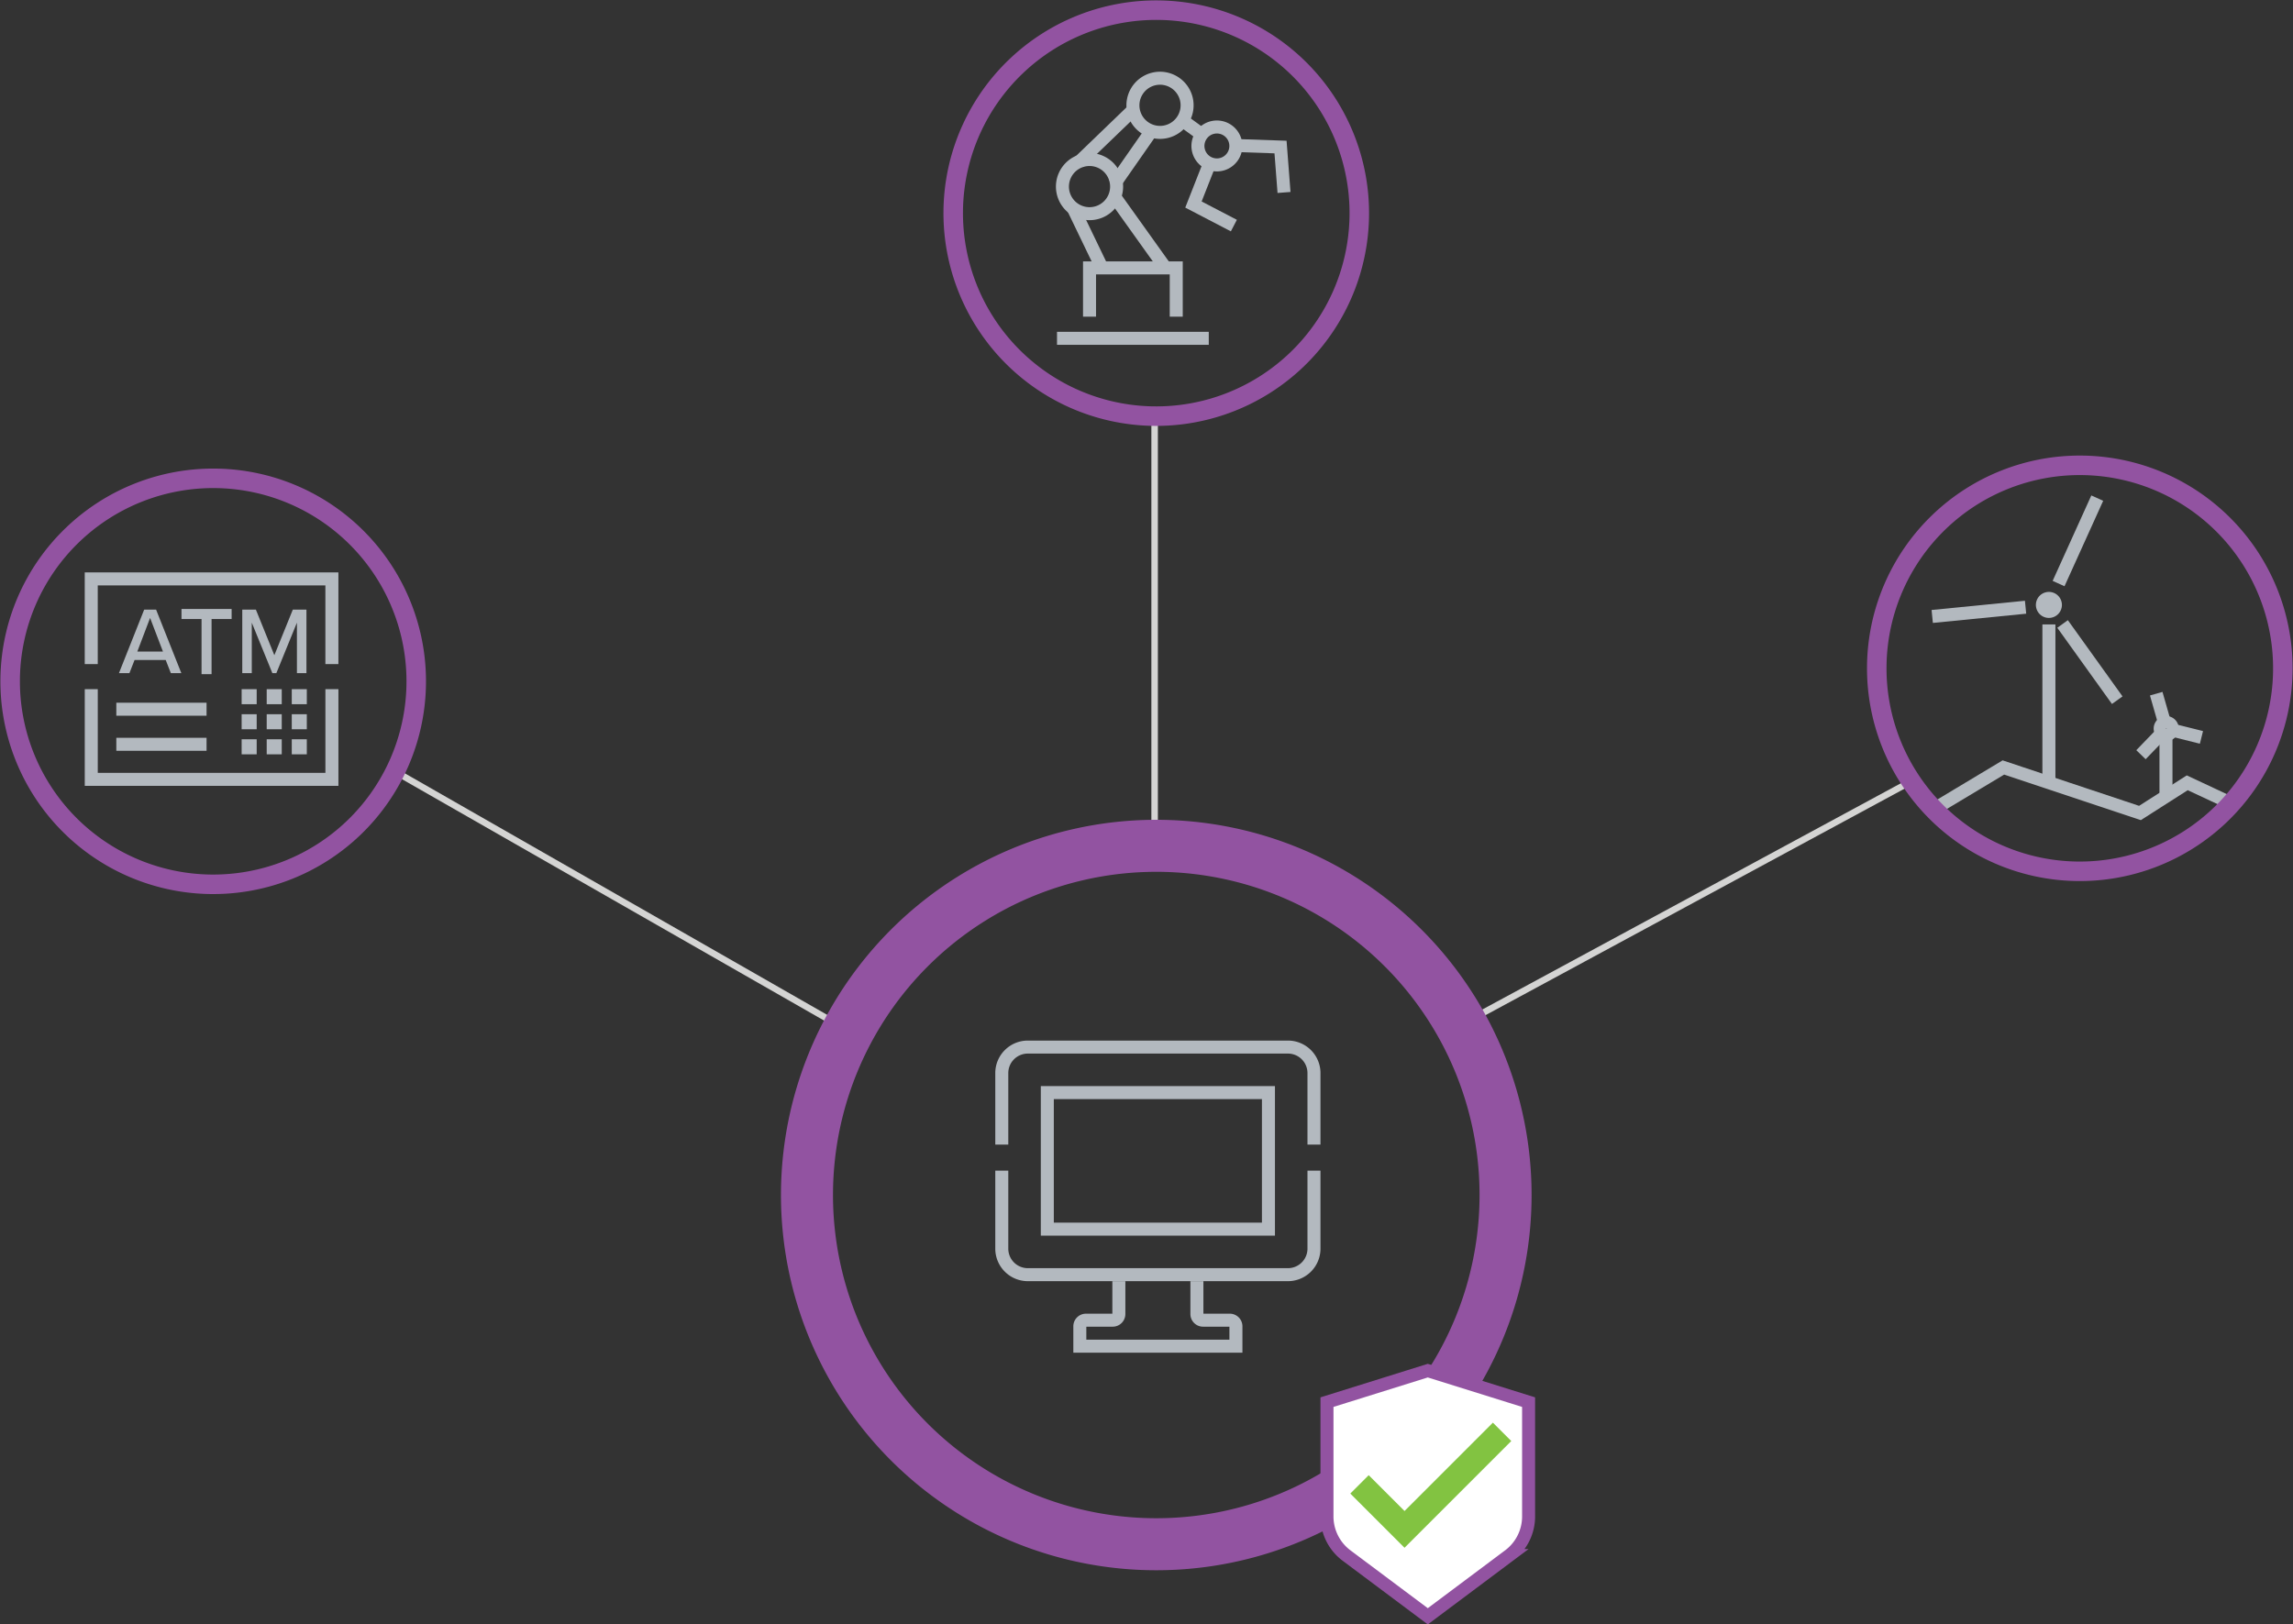<svg id="Group_5308" data-name="Group 5308" xmlns="http://www.w3.org/2000/svg" xmlns:xlink="http://www.w3.org/1999/xlink" width="352.561" height="249.819" viewBox="0 0 352.561 249.819">
  <rect x="0" y="0" width="352.561" height="249.819" fill="#333333" stroke="none"/>
  <defs>
    <clipPath id="clip-path">
      <rect id="Rectangle_2772" data-name="Rectangle 2772" width="352.561" height="249.819" fill="none"/>
    </clipPath>
  </defs>
  <line id="Line_3" data-name="Line 3" x1="69.075" y1="39.512" transform="translate(61.515 119.086)" fill="none" stroke="#d4d4d3" stroke-width="1"/>
  <line id="Line_4" data-name="Line 4" y1="37.483" x2="69.322" transform="translate(223.931 120.492)" fill="none" stroke="#d4d4d3" stroke-width="1"/>
  <line id="Line_5" data-name="Line 5" y1="65" transform="translate(177.53 64.03)" fill="none" stroke="#d4d4d3" stroke-width="1"/>
  <g id="Group_5307" data-name="Group 5307">
    <g id="Group_5306" data-name="Group 5306" clip-path="url(#clip-path)">
      <path id="Path_9735" data-name="Path 9735" d="M202.966,136.346A53.706,53.706,0,1,1,130.347,158.6,53.706,53.706,0,0,1,202.966,136.346Z" fill="none" stroke="#9253a1" stroke-width="8"/>
      <path id="Path_9736" data-name="Path 9736" d="M25.478,101.5H20.69l-.791,2.021h-1.61l3.88-9.767H24l3.881,9.767H26.269Zm-4.363-1.3h3.939l-1.977-5.169Z" fill="#b3b9bf"/>
      <path id="Path_9737" data-name="Path 9737" d="M30.988,95.2H27.905V93.653h7.708V95.2H32.53v8.479H30.988Z" fill="#b3b9bf"/>
      <path id="Path_9738" data-name="Path 9738" d="M45.654,95.757l-3.163,7.761h-.615l-3.163-7.761v7.761H37.249V93.751h2.093l2.841,7.014,2.841-7.014h2.094v9.767H45.654Z" fill="#b3b9bf"/>
      <path id="Path_9739" data-name="Path 9739" d="M14.033,105.986v13.871h37V105.986" fill="none" stroke="#b3b9bf" stroke-width="2"/>
      <path id="Path_9740" data-name="Path 9740" d="M51.03,102.13v-13.1h-37v13.1" fill="none" stroke="#b3b9bf" stroke-width="2"/>
      <line id="Line_6" data-name="Line 6" x2="13.874" transform="translate(17.885 109.07)" fill="none" stroke="#b3b9bf" stroke-width="2"/>
      <line id="Line_7" data-name="Line 7" x2="13.874" transform="translate(17.885 114.465)" fill="none" stroke="#b3b9bf" stroke-width="2"/>
      <rect id="Rectangle_2763" data-name="Rectangle 2763" width="2.313" height="2.312" transform="translate(37.154 105.987)" fill="#b3b9bf"/>
      <rect id="Rectangle_2764" data-name="Rectangle 2764" width="2.313" height="2.312" transform="translate(41.008 105.987)" fill="#b3b9bf"/>
      <rect id="Rectangle_2765" data-name="Rectangle 2765" width="2.312" height="2.312" transform="translate(44.862 105.987)" fill="#b3b9bf"/>
      <rect id="Rectangle_2766" data-name="Rectangle 2766" width="2.313" height="2.313" transform="translate(37.154 109.84)" fill="#b3b9bf"/>
      <rect id="Rectangle_2767" data-name="Rectangle 2767" width="2.313" height="2.313" transform="translate(41.008 109.84)" fill="#b3b9bf"/>
      <rect id="Rectangle_2768" data-name="Rectangle 2768" width="2.312" height="2.313" transform="translate(44.862 109.84)" fill="#b3b9bf"/>
      <rect id="Rectangle_2769" data-name="Rectangle 2769" width="2.313" height="2.313" transform="translate(37.154 113.694)" fill="#b3b9bf"/>
      <rect id="Rectangle_2770" data-name="Rectangle 2770" width="2.313" height="2.313" transform="translate(41.008 113.694)" fill="#b3b9bf"/>
      <rect id="Rectangle_2771" data-name="Rectangle 2771" width="2.312" height="2.313" transform="translate(44.862 113.694)" fill="#b3b9bf"/>
      <line id="Line_8" data-name="Line 8" x1="3.128" y1="2.278" transform="translate(181.745 18.475)" fill="none" stroke="#b3b9bf" stroke-width="2"/>
      <path id="Path_9741" data-name="Path 9741" d="M186.068,24.917,183.5,31.455l6.214,3.237" fill="none" stroke="#b3b9bf" stroke-width="2"/>
      <path id="Path_9742" data-name="Path 9742" d="M197.425,29.6l-.537-6.986-7.052-.243" fill="none" stroke="#b3b9bf" stroke-width="2"/>
      <line id="Line_9" data-name="Line 9" x2="23.333" transform="translate(162.521 52.03)" fill="none" stroke="#b3b9bf" stroke-width="2"/>
      <line id="Line_10" data-name="Line 10" x1="4.41" y1="9.156" transform="translate(165.02 32.03)" fill="none" stroke="#b3b9bf" stroke-width="2"/>
      <line id="Line_11" data-name="Line 11" x2="7.829" y2="10.962" transform="translate(171.355 30.224)" fill="none" stroke="#b3b9bf" stroke-width="2"/>
      <line id="Line_12" data-name="Line 12" x1="5.663" y2="8.122" transform="translate(171.355 20.163)" fill="none" stroke="#b3b9bf" stroke-width="2"/>
      <line id="Line_13" data-name="Line 13" y1="8.002" x2="8.303" transform="translate(165.921 16.915)" fill="none" stroke="#b3b9bf" stroke-width="2"/>
      <path id="Path_9743" data-name="Path 9743" d="M171.426,27.249a4.165,4.165,0,1,1-5.354-2.458A4.165,4.165,0,0,1,171.426,27.249Z" fill="none" stroke="#b3b9bf" stroke-width="2"/>
      <path id="Path_9744" data-name="Path 9744" d="M182.4,15.19a4.165,4.165,0,1,1-5.049-3.036A4.166,4.166,0,0,1,182.4,15.19Z" fill="none" stroke="#b3b9bf" stroke-width="2"/>
      <path id="Path_9745" data-name="Path 9745" d="M189.972,21.921a2.916,2.916,0,1,1-3.394-2.343A2.916,2.916,0,0,1,189.972,21.921Z" fill="none" stroke="#b3b9bf" stroke-width="2"/>
      <path id="Path_9746" data-name="Path 9746" d="M167.521,48.7V41.2h13.333v7.5" fill="none" stroke="#b3b9bf" stroke-width="2"/>
      <line id="Line_14" data-name="Line 14" y1="24" transform="translate(315.03 96.03)" fill="none" stroke="#b3b9bf" stroke-width="2"/>
      <path id="Path_9747" data-name="Path 9747" d="M317.03,93.03a2,2,0,1,1-2-2,2,2,0,0,1,2,2" fill="#b3b9bf"/>
      <line id="Line_15" data-name="Line 15" x2="8.405" y2="11.72" transform="translate(317.132 95.96)" fill="none" stroke="#b3b9bf" stroke-width="2"/>
      <line id="Line_16" data-name="Line 16" y1="13.139" x2="5.947" transform="translate(316.517 76.606)" fill="none" stroke="#b3b9bf" stroke-width="2"/>
      <line id="Line_17" data-name="Line 17" x1="14.352" y2="1.419" transform="translate(297.09 93.385)" fill="none" stroke="#b3b9bf" stroke-width="2"/>
      <path id="Path_9748" data-name="Path 9748" d="M298.03,124.03l10-6,21,7,7.274-4.645,7.833,3.667" fill="none" stroke="#b3b9bf" stroke-width="2"/>
      <line id="Line_18" data-name="Line 18" y1="10" transform="translate(333.03 112.03)" fill="none" stroke="#b3b9bf" stroke-width="2"/>
      <path id="Path_9749" data-name="Path 9749" d="M333.776,111.449a.929.929,0,1,1-1.31-.107A.93.93,0,0,1,333.776,111.449Z" fill="none" stroke="#b3b9bf" stroke-width="2"/>
      <line id="Line_19" data-name="Line 19" x2="4.334" y2="1.083" transform="translate(334.151 112.321)" fill="none" stroke="#b3b9bf" stroke-width="2"/>
      <line id="Line_20" data-name="Line 20" x1="1.229" y1="4.295" transform="translate(331.531 106.681)" fill="none" stroke="#b3b9bf" stroke-width="2"/>
      <line id="Line_21" data-name="Line 21" x1="3.105" y2="3.212" transform="translate(329.186 112.853)" fill="none" stroke="#b3b9bf" stroke-width="2"/>
      <path id="Path_9750" data-name="Path 9750" d="M194.03,188.03h-32v-19h32Zm2-21h-36v23h36Z" fill="#b3b9bf"/>
      <path id="Path_9751" data-name="Path 9751" d="M184.03,197.03v5.055a.945.945,0,0,0,.945.945h4.11a.945.945,0,0,1,.945.945v3.055h-24v-3.055a.945.945,0,0,1,.945-.945h4.11a.945.945,0,0,0,.945-.945V197.03" fill="none" stroke="#b3b9bf" stroke-width="2"/>
      <path id="Path_9752" data-name="Path 9752" d="M154.03,180.03v12a4,4,0,0,0,4,4h40a4,4,0,0,0,4-4v-12" fill="none" stroke="#b3b9bf" stroke-width="2"/>
      <path id="Path_9753" data-name="Path 9753" d="M202.03,176.03v-11a4,4,0,0,0-4-4h-40a4,4,0,0,0-4,4v11" fill="none" stroke="#b3b9bf" stroke-width="2"/>
      <path id="Path_9754" data-name="Path 9754" d="M204.03,215.633v17.579a7.517,7.517,0,0,0,3.013,6.017l12.487,9.342,12.487-9.342a7.517,7.517,0,0,0,3.013-6.017V215.633l-15.5-4.844Z" fill="#fff"/>
      <path id="Path_9755" data-name="Path 9755" d="M204.03,215.633v17.579a7.517,7.517,0,0,0,3.013,6.017l12.487,9.342,12.487-9.342a7.517,7.517,0,0,0,3.013-6.017V215.633l-15.5-4.844Z" fill="none" stroke="#9253a1" stroke-width="2"/>
      <path id="Path_9756" data-name="Path 9756" d="M209.03,228.28l6.923,6.923,15-15" fill="none" stroke="#82c341" stroke-width="4"/>
      <path id="Path_9757" data-name="Path 9757" d="M298.131,80.287a31.219,31.219,0,1,0,44.143.844A31.22,31.22,0,0,0,298.131,80.287Z" fill="none" stroke="#9253a1" stroke-width="3"/>
      <path id="Path_9758" data-name="Path 9758" d="M156.131,10.287a31.219,31.219,0,1,0,44.143.844A31.22,31.22,0,0,0,156.131,10.287Z" fill="none" stroke="#9253a1" stroke-width="3"/>
      <path id="Path_9759" data-name="Path 9759" d="M11.131,82.287a31.219,31.219,0,1,0,44.143.844A31.22,31.22,0,0,0,11.131,82.287Z" fill="none" stroke="#9253a1" stroke-width="3"/>
    </g>
  </g>
</svg>
